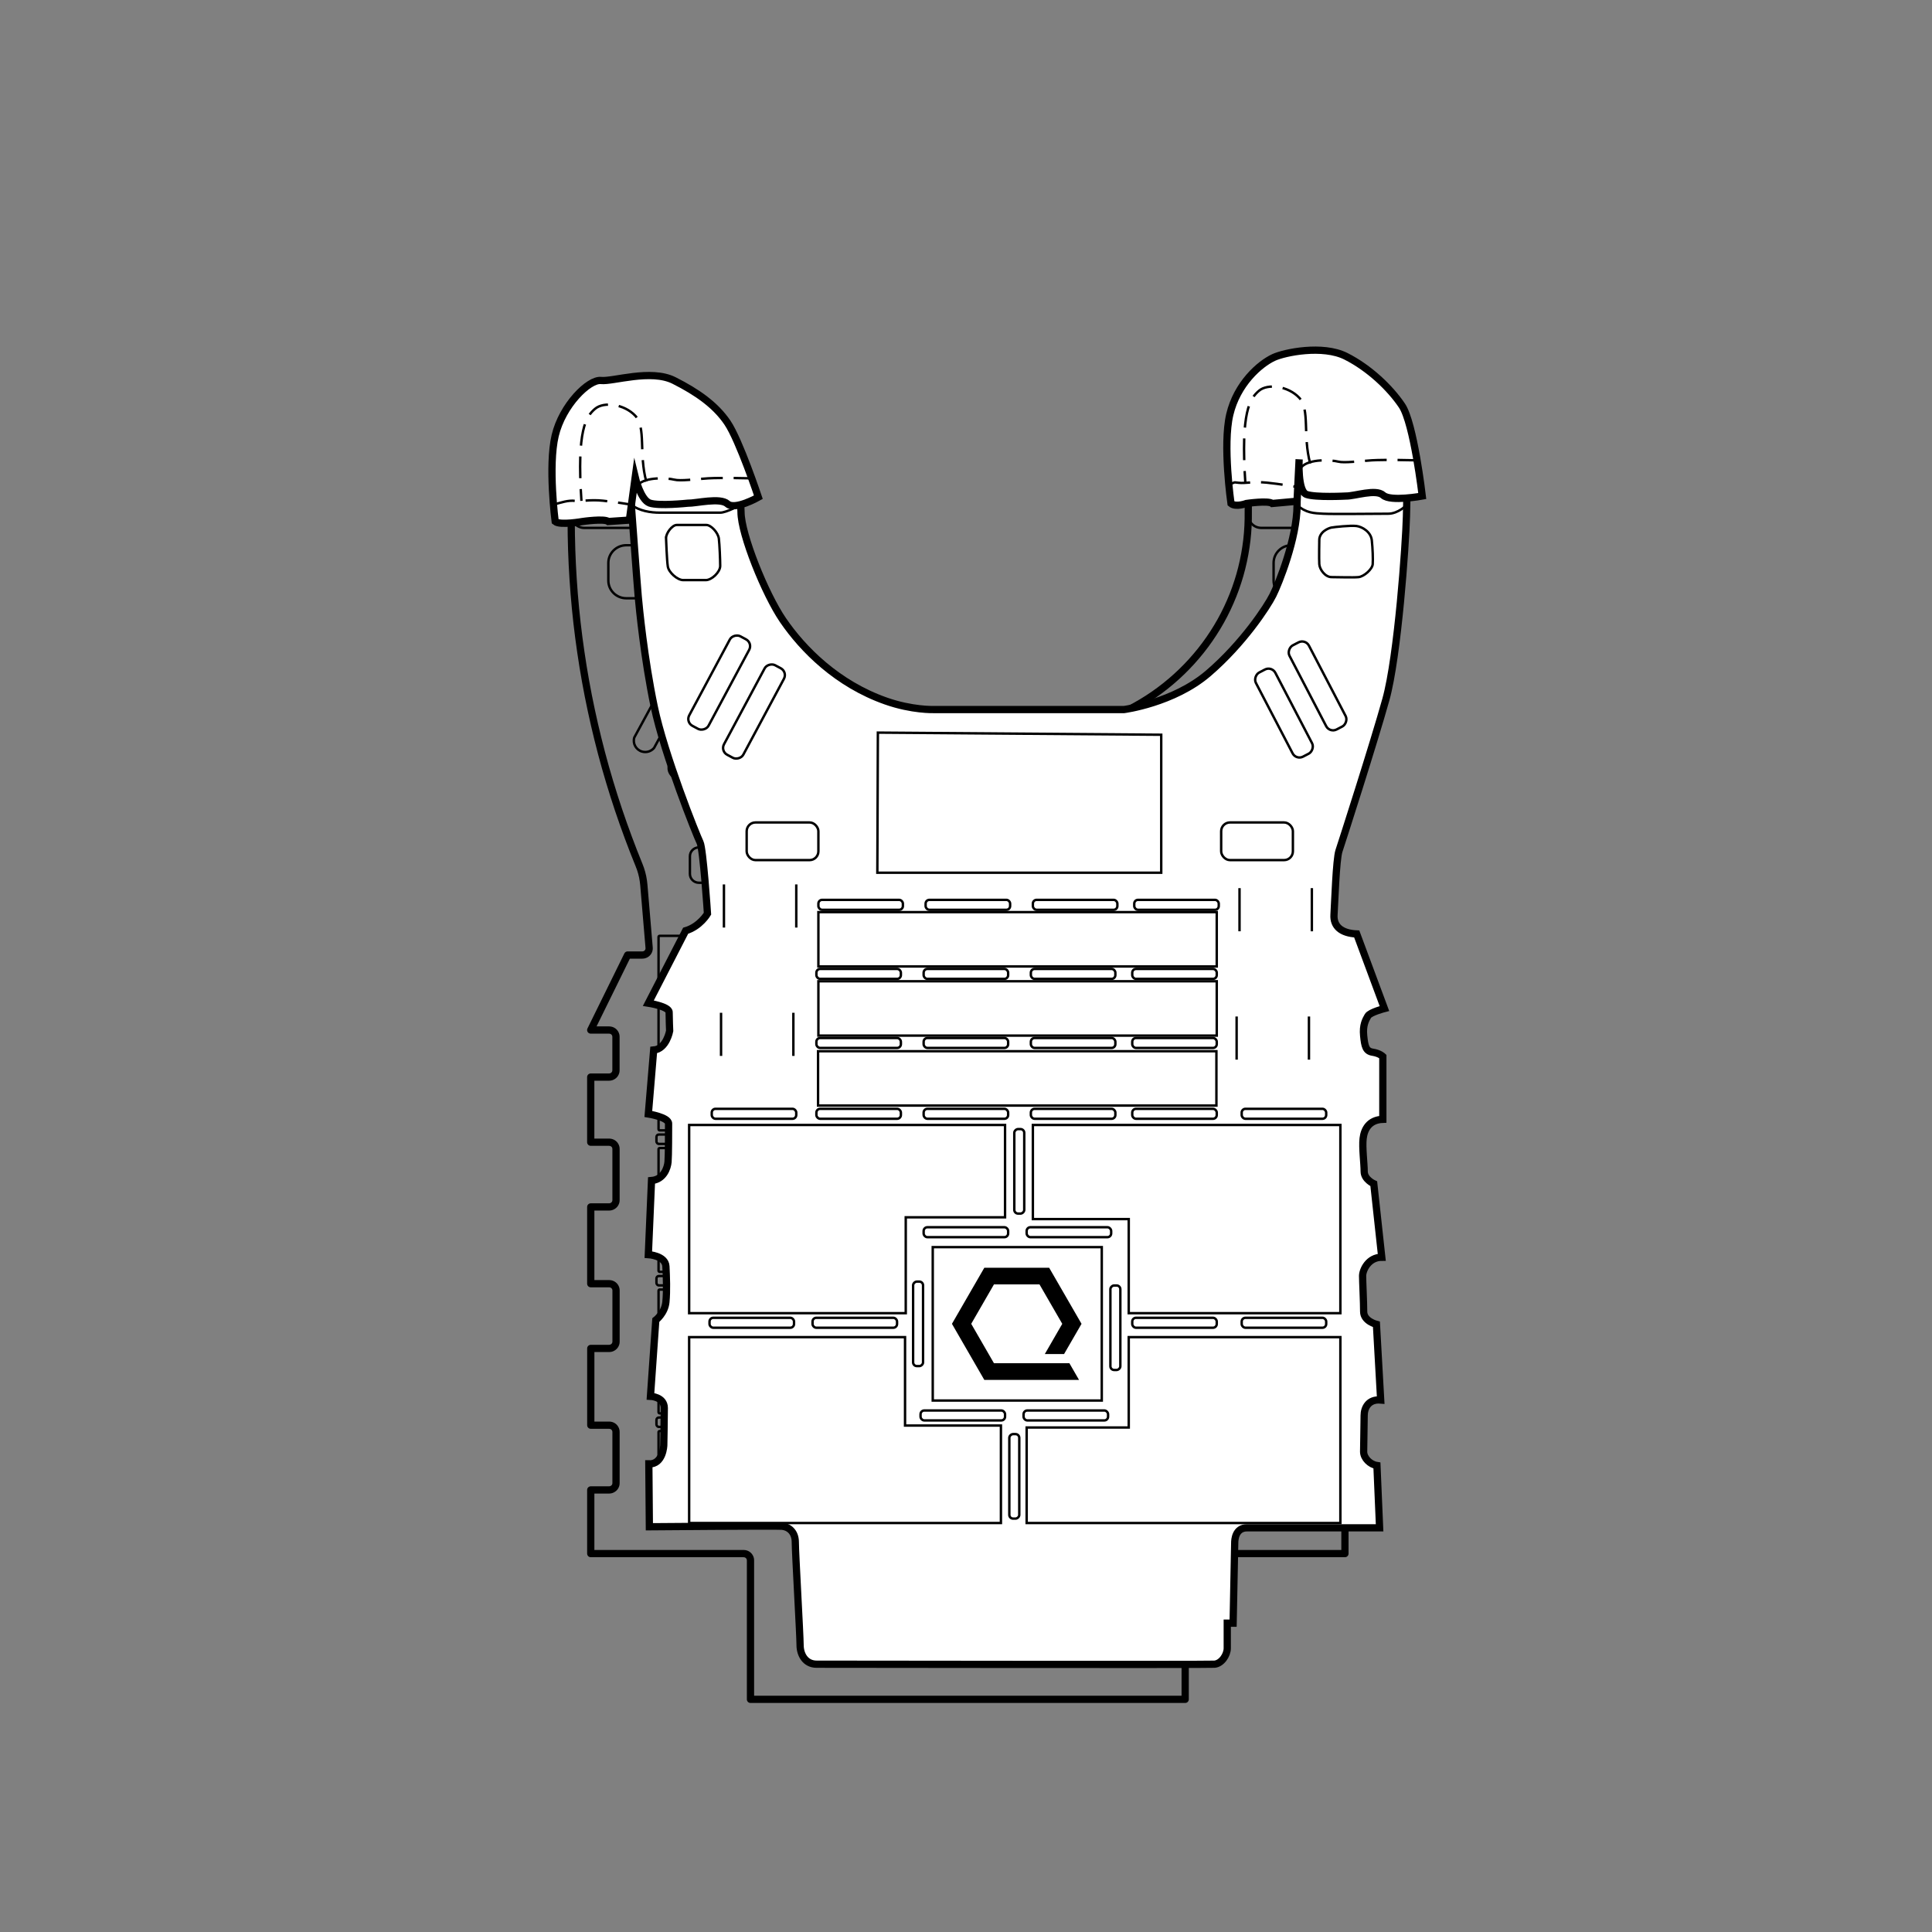 <?xml version="1.0" encoding="UTF-8"?><svg xmlns="http://www.w3.org/2000/svg" width="800" height="800" xmlns:xlink="http://www.w3.org/1999/xlink" viewBox="0 0 800 800"><rect x="0" y="0" width="800" height="800" fill="#808080" stroke="none"/><defs><clipPath id="uuid-c6416014-d41f-463a-a125-4ce05461052a"><rect x="394.18" y="524.94" width="53.66" height="46.46" style="fill:none;"/></clipPath></defs><g id="uuid-95203ea9-5acb-43ca-8073-acfab31d7669"><g><path d="M245.78,178.3c-6.57,0-11.9,5.25-11.9,11.73l2.64,25.39,.05,6.09,.15,6.1,.25,6.09,.35,6.09,.44,6.08,.54,6.07,.64,6.06,.74,6.05,.84,6.04,.93,6.03,1.03,6.01,1.13,6,1.23,5.97,1.32,5.95,1.42,5.94,1.51,5.91,1.61,5.89,1.71,5.86,1.8,5.83,1.89,5.8,1.99,5.77,2.08,5.74,2.17,5.71,2.26,5.66,.61,1.62,.5,1.63,.4,1.66,.29,1.68,.2,1.71,2.19,25.97v.49l-.08,.46-.15,.43-.22,.4-.29,.36-.34,.31-.39,.25-.43,.18-.45,.11-.5,.04h-6.06l-15.27,31.05h7.6l.53,.05,.47,.12,.44,.2,.41,.28,.34,.34,.28,.4,.21,.44,.13,.47,.04,.52v13.84l-.04,.52-.13,.46-.21,.44-.28,.4-.34,.34-.41,.28-.44,.21-.47,.13-.53,.05h-7.6v26.96h7.6l.53,.05,.48,.12,.44,.2,.41,.28,.35,.34,.28,.4,.21,.44,.13,.47,.04,.52v21.16l-.04,.52-.13,.46-.21,.44-.28,.4-.35,.34-.41,.28-.44,.21-.47,.13-.53,.05h-7.6v31.78h7.6l.53,.05,.48,.12,.44,.2,.41,.28,.35,.34,.28,.4,.21,.44,.13,.47,.04,.52v21.16l-.04,.52-.13,.46-.21,.44-.28,.4-.35,.34-.41,.28-.44,.21-.47,.13-.53,.05h-7.6v31.78h7.6l.53,.05,.47,.12,.44,.2,.41,.28,.34,.34,.28,.4,.21,.44,.13,.47,.04,.52v21.16l-.04,.52-.13,.46-.21,.44-.28,.4-.35,.34-.41,.28-.44,.21-.47,.13-.53,.05h-7.6v26.36h63.29l.53,.05,.47,.12,.44,.2,.41,.28,.34,.34,.28,.4,.21,.44,.13,.47,.04,.52v57.53h180v-57.53l.05-.52,.12-.47,.21-.44,.28-.4,.35-.34,.4-.28,.45-.2,.47-.12,.53-.05h63.29v-26.99h-7.6l-.52-.05-.47-.13-.45-.2-.4-.28-.35-.34-.28-.4-.21-.44-.12-.47-.05-.52v-21.16l.05-.52,.12-.47,.21-.44,.28-.4,.35-.34,.4-.28,.45-.2,.47-.12,.53-.05h7.6v-31.78h-7.6l-.52-.05-.47-.13-.45-.2-.4-.28-.35-.34-.28-.4-.21-.44-.12-.47-.05-.52v-21.16l.05-.52,.12-.47,.21-.44,.28-.4,.35-.35,.4-.28,.45-.2,.48-.12,.53-.05h7.59v-31.78h-7.6l-.52-.05-.47-.13-.45-.2-.4-.28-.35-.34-.28-.4-.21-.44-.12-.47-.05-.52v-21.16l.05-.52,.12-.47,.21-.44,.28-.4,.35-.35,.4-.28,.45-.2,.48-.12,.53-.05h7.59v-26.33h-7.6l-.52-.05-.47-.13-.45-.21-.4-.27-.35-.35-.28-.4-.21-.44-.12-.47-.05-.52v-13.83l.05-.52,.12-.47,.21-.44,.28-.4,.35-.34,.4-.28,.45-.2,.47-.12,.53-.05h7.6l-15.27-31.05h-6.05l-.5-.04-.45-.11-.43-.18-.39-.25-.34-.31-.29-.36-.22-.4-.15-.43-.08-.45v-.49l2.19-25.97,.19-1.71,.3-1.68,.4-1.66,.5-1.63,.6-1.62,2.26-5.66,2.18-5.71,2.08-5.74,1.99-5.77,1.9-5.8,1.8-5.83,1.71-5.86,1.61-5.89,1.52-5.91,1.42-5.94,1.32-5.95,1.23-5.97,1.13-6,1.03-6.01,.93-6.03,.84-6.04,.74-6.05,.64-6.06,.54-6.07,.44-6.08,.35-6.09,.25-6.09,.15-6.1,.05-6.09,.09-31.03c0-6.48-5.33-11.73-11.9-11.73h-24.4c-6.57,0-11.9,5.25-11.9,11.73l-.09,30.39-.09,2.95-.19,2.94-.29,2.94-.39,2.92-.48,2.91-.58,2.9-.67,2.88-.76,2.85-.87,2.83-.95,2.8-1.04,2.76-1.14,2.73-1.22,2.69-1.31,2.65-1.4,2.61-1.49,2.56-1.57,2.51-1.65,2.46-1.73,2.41-1.81,2.35-1.89,2.29-1.96,2.23-2.03,2.16-2.1,2.1-2.17,2.03-2.24,1.96-2.3,1.89-2.36,1.81-2.42,1.74-2.47,1.65-2.53,1.57-2.58,1.49-2.63,1.41-2.67,1.32-2.72,1.24-2.76,1.15-2.79,1.06-2.82,.97-2.86,.88-2.88,.79-2.82,.67h-88.9l-2.81-.67-2.88-.79-2.85-.88-2.83-.97-2.79-1.06-2.76-1.15-2.72-1.24-2.67-1.32-2.63-1.41-2.58-1.49-2.53-1.57-2.48-1.65-2.42-1.74-2.36-1.81-2.3-1.89-2.24-1.96-2.17-2.03-2.1-2.1-2.03-2.16-1.96-2.23-1.89-2.29-1.81-2.35-1.73-2.41-1.65-2.46-1.57-2.51-1.49-2.56-1.4-2.61-1.31-2.65-1.22-2.69-1.14-2.73-1.04-2.76-.95-2.8-.86-2.83-.77-2.85-.67-2.87-.58-2.9-.48-2.91-.38-2.92-.29-2.94-.19-2.95-.1-2.95-2.64-24.74c0-6.48-5.33-11.73-11.9-11.73h-24.4Z" style="fill:none; stroke:#000; stroke-linecap:round; stroke-linejoin:round; stroke-width:3px;"/><path d="M279.3,218.59h-37.35c-2.99,0-5.42-2.43-5.42-5.42l-2.64-23.09c0-6.33,5.13-11.46,11.46-11.46h25.27c6.33,0,11.47,5.14,11.47,11.47l2.64,23.07c0,2.99-2.43,5.42-5.42,5.42Z" style="fill:none; stroke:#000; stroke-miterlimit:10;"/><path d="M559.63,218.59h-37.37c-2.99,0-5.41-2.42-5.41-5.41l.09-28.58c0-6.6,5.35-11.95,11.95-11.95h24.7c6.38,0,11.54,5.17,11.54,11.54l-.09,28.98c0,2.99-2.42,5.41-5.41,5.41Z" style="fill:none; stroke:#000; stroke-miterlimit:10;"/><path d="M300.53,350.89h-11.14c-2.05,0-3.71,1.64-3.71,3.66v7.32c0,2.02,1.66,3.66,3.71,3.66h22.28c2.05,0,3.71-1.64,3.71-3.66v-7.32c0-2.02-1.66-3.66-3.71-3.66h-11.14" style="fill:none; stroke:#000; stroke-linecap:round; stroke-linejoin:round;"/><path d="M263.04,225.77h-3.71c-4.1,0-7.43,3.28-7.43,7.32v7.32c0,4.04,3.32,7.32,7.43,7.32h7.43c4.1,0,7.43-3.28,7.43-7.32v-7.32c0-4.04-3.32-7.32-7.43-7.32h-3.71" style="fill:none; stroke:#000; stroke-linecap:round; stroke-linejoin:round;"/><path d="M270.55,290.86l-7.9,14.52c-.75,2.47,.67,5.07,3.17,5.82,1.82,.54,3.79-.05,5.01-1.49l15.8-29.04c.75-2.47-.67-5.07-3.17-5.82-1.82-.54-3.79,.05-5.01,1.49l-7.9,14.52" style="fill:none; stroke:#000; stroke-linecap:round; stroke-linejoin:round;"/><path d="M284.97,302.09l-7.9,14.52c-.75,2.47,.67,5.07,3.17,5.82,1.82,.54,3.79-.05,5.01-1.49l15.8-29.04c.75-2.47-.67-5.07-3.17-5.82-1.82-.54-3.79,.05-5.01,1.49l-7.9,14.52" style="fill:none; stroke:#000; stroke-linecap:round; stroke-linejoin:round;"/><path d="M501.03,350.89h11.14c2.05,0,3.71,1.64,3.71,3.66v7.32c0,2.02-1.66,3.66-3.71,3.66h-22.28c-2.05,0-3.71-1.64-3.71-3.66v-7.32c0-2.02,1.66-3.66,3.71-3.66h11.14" style="fill:none; stroke:#000; stroke-linecap:round; stroke-linejoin:round;"/><path d="M538.52,225.77h3.71c4.1,0,7.43,3.28,7.43,7.32v7.32c0,4.04-3.32,7.32-7.43,7.32h-7.43c-4.1,0-7.43-3.28-7.43-7.32v-7.32c0-4.04,3.32-7.32,7.43-7.32h3.71" style="fill:none; stroke:#000; stroke-linecap:round; stroke-linejoin:round;"/><path d="M531.01,290.86l7.9,14.52c.55,1.8-.05,3.74-1.51,4.94-2.01,1.65-5,1.37-6.67-.61l-15.8-29.04c-.55-1.8,.05-3.74,1.51-4.94,2.01-1.65,5-1.37,6.67,.61l7.9,14.52" style="fill:none; stroke:#000; stroke-linecap:round; stroke-linejoin:round;"/><path d="M516.59,302.09l7.9,14.52c.55,1.8-.05,3.74-1.51,4.94-2.01,1.65-5,1.37-6.67-.61l-15.8-29.04c-.55-1.8,.05-3.74,1.51-4.94,2.01-1.65,5-1.37,6.67,.61l7.9,14.52" style="fill:none; stroke:#000; stroke-linecap:round; stroke-linejoin:round;"/><rect x="316.37" y="381.9" width="35.15" height="3.89" rx=".99" ry=".99" style="fill:none; stroke:#000; stroke-linecap:round; stroke-linejoin:round;"/><rect x="360.93" y="381.9" width="35.15" height="3.89" rx=".99" ry=".99" style="fill:none; stroke:#000; stroke-linecap:round; stroke-linejoin:round;"/><rect x="405.48" y="381.9" width="35.15" height="3.89" rx=".99" ry=".99" style="fill:none; stroke:#000; stroke-linecap:round; stroke-linejoin:round;"/><rect x="450.04" y="381.9" width="35.15" height="3.89" rx=".99" ry=".99" style="fill:none; stroke:#000; stroke-linecap:round; stroke-linejoin:round;"/><rect x="450.04" y="411.2" width="35.15" height="3.89" rx=".99" ry=".99" style="fill:none; stroke:#000; stroke-linecap:round; stroke-linejoin:round;"/><rect x="405.48" y="411.2" width="35.15" height="3.89" rx=".99" ry=".99" style="fill:none; stroke:#000; stroke-linecap:round; stroke-linejoin:round;"/><rect x="360.93" y="411.2" width="35.15" height="3.89" rx=".99" ry=".99" style="fill:none; stroke:#000; stroke-linecap:round; stroke-linejoin:round;"/><rect x="316.37" y="411.2" width="35.15" height="3.89" rx=".99" ry=".99" style="fill:none; stroke:#000; stroke-linecap:round; stroke-linejoin:round;"/><rect x="271.82" y="440.49" width="35.15" height="3.89" rx=".99" ry=".99" style="fill:none; stroke:#000; stroke-linecap:round; stroke-linejoin:round;"/><rect x="316.37" y="440.49" width="35.15" height="3.89" rx=".99" ry=".99" style="fill:none; stroke:#000; stroke-linecap:round; stroke-linejoin:round;"/><rect x="360.93" y="440.49" width="35.15" height="3.89" rx=".99" ry=".99" style="fill:none; stroke:#000; stroke-linecap:round; stroke-linejoin:round;"/><rect x="405.48" y="440.49" width="35.15" height="3.89" rx=".99" ry=".99" style="fill:none; stroke:#000; stroke-linecap:round; stroke-linejoin:round;"/><rect x="450.04" y="440.49" width="35.15" height="3.89" rx=".99" ry=".99" style="fill:none; stroke:#000; stroke-linecap:round; stroke-linejoin:round;"/><rect x="494.59" y="440.49" width="35.15" height="3.89" rx=".99" ry=".99" style="fill:none; stroke:#000; stroke-linecap:round; stroke-linejoin:round;"/><rect x="271.82" y="469.78" width="35.15" height="3.89" rx=".99" ry=".99" style="fill:none; stroke:#000; stroke-linecap:round; stroke-linejoin:round;"/><rect x="316.37" y="469.78" width="35.15" height="3.89" rx=".99" ry=".99" style="fill:none; stroke:#000; stroke-linecap:round; stroke-linejoin:round;"/><rect x="360.93" y="469.78" width="35.15" height="3.89" rx=".99" ry=".99" style="fill:none; stroke:#000; stroke-linecap:round; stroke-linejoin:round;"/><rect x="405.48" y="469.78" width="35.15" height="3.89" rx=".99" ry=".99" style="fill:none; stroke:#000; stroke-linecap:round; stroke-linejoin:round;"/><rect x="450.04" y="469.78" width="35.15" height="3.89" rx=".99" ry=".99" style="fill:none; stroke:#000; stroke-linecap:round; stroke-linejoin:round;"/><rect x="494.59" y="469.78" width="35.15" height="3.89" rx=".99" ry=".99" style="fill:none; stroke:#000; stroke-linecap:round; stroke-linejoin:round;"/><rect x="271.82" y="499.08" width="35.15" height="3.89" rx=".99" ry=".99" style="fill:none; stroke:#000; stroke-linecap:round; stroke-linejoin:round;"/><rect x="316.37" y="499.08" width="35.15" height="3.89" rx=".99" ry=".99" style="fill:none; stroke:#000; stroke-linecap:round; stroke-linejoin:round;"/><rect x="360.93" y="499.08" width="35.15" height="3.89" rx=".99" ry=".99" style="fill:none; stroke:#000; stroke-linecap:round; stroke-linejoin:round;"/><rect x="405.48" y="499.08" width="35.15" height="3.89" rx=".99" ry=".99" style="fill:none; stroke:#000; stroke-linecap:round; stroke-linejoin:round;"/><rect x="450.04" y="499.08" width="35.15" height="3.89" rx=".99" ry=".99" style="fill:none; stroke:#000; stroke-linecap:round; stroke-linejoin:round;"/><rect x="494.59" y="499.08" width="35.15" height="3.89" rx=".99" ry=".99" style="fill:none; stroke:#000; stroke-linecap:round; stroke-linejoin:round;"/><rect x="271.82" y="528.37" width="35.15" height="3.89" rx=".99" ry=".99" style="fill:none; stroke:#000; stroke-linecap:round; stroke-linejoin:round;"/><rect x="316.37" y="528.37" width="35.15" height="3.89" rx=".99" ry=".99" style="fill:none; stroke:#000; stroke-linecap:round; stroke-linejoin:round;"/><rect x="360.93" y="528.37" width="35.15" height="3.89" rx=".99" ry=".99" style="fill:none; stroke:#000; stroke-linecap:round; stroke-linejoin:round;"/><rect x="405.48" y="528.37" width="35.15" height="3.89" rx=".99" ry=".99" style="fill:none; stroke:#000; stroke-linecap:round; stroke-linejoin:round;"/><rect x="450.04" y="528.37" width="35.15" height="3.89" rx=".99" ry=".99" style="fill:none; stroke:#000; stroke-linecap:round; stroke-linejoin:round;"/><rect x="494.59" y="528.37" width="35.15" height="3.89" rx=".99" ry=".99" style="fill:none; stroke:#000; stroke-linecap:round; stroke-linejoin:round;"/><rect x="271.82" y="557.67" width="35.15" height="3.89" rx=".99" ry=".99" style="fill:none; stroke:#000; stroke-linecap:round; stroke-linejoin:round;"/><rect x="316.37" y="557.67" width="35.15" height="3.89" rx=".99" ry=".99" style="fill:none; stroke:#000; stroke-linecap:round; stroke-linejoin:round;"/><rect x="360.93" y="557.67" width="35.15" height="3.89" rx=".99" ry=".99" style="fill:none; stroke:#000; stroke-linecap:round; stroke-linejoin:round;"/><rect x="405.48" y="557.67" width="35.15" height="3.89" rx=".99" ry=".99" style="fill:none; stroke:#000; stroke-linecap:round; stroke-linejoin:round;"/><rect x="450.04" y="557.67" width="35.15" height="3.89" rx=".99" ry=".99" style="fill:none; stroke:#000; stroke-linecap:round; stroke-linejoin:round;"/><rect x="494.59" y="557.67" width="35.15" height="3.89" rx=".99" ry=".99" style="fill:none; stroke:#000; stroke-linecap:round; stroke-linejoin:round;"/><rect x="271.82" y="586.96" width="35.15" height="3.89" rx=".99" ry=".99" style="fill:none; stroke:#000; stroke-linecap:round; stroke-linejoin:round;"/><rect x="316.37" y="586.96" width="35.15" height="3.89" rx=".99" ry=".99" style="fill:none; stroke:#000; stroke-linecap:round; stroke-linejoin:round;"/><rect x="360.93" y="586.96" width="35.15" height="3.89" rx=".99" ry=".99" style="fill:none; stroke:#000; stroke-linecap:round; stroke-linejoin:round;"/><rect x="405.48" y="586.96" width="35.15" height="3.89" rx=".99" ry=".99" style="fill:none; stroke:#000; stroke-linecap:round; stroke-linejoin:round;"/><rect x="450.04" y="586.96" width="35.15" height="3.89" rx=".99" ry=".99" style="fill:none; stroke:#000; stroke-linecap:round; stroke-linejoin:round;"/><rect x="494.59" y="586.96" width="35.15" height="3.89" rx=".99" ry=".99" style="fill:none; stroke:#000; stroke-linecap:round; stroke-linejoin:round;"/><rect x="271.82" y="616.25" width="35.15" height="3.89" rx=".99" ry=".99" style="fill:none; stroke:#000; stroke-linecap:round; stroke-linejoin:round;"/><rect x="316.37" y="616.25" width="35.15" height="3.89" rx=".99" ry=".99" style="fill:none; stroke:#000; stroke-linecap:round; stroke-linejoin:round;"/><rect x="360.93" y="616.25" width="35.15" height="3.89" rx=".99" ry=".99" style="fill:none; stroke:#000; stroke-linecap:round; stroke-linejoin:round;"/><rect x="405.48" y="616.25" width="35.15" height="3.89" rx=".99" ry=".99" style="fill:none; stroke:#000; stroke-linecap:round; stroke-linejoin:round;"/><rect x="450.04" y="616.25" width="35.15" height="3.89" rx=".99" ry=".99" style="fill:none; stroke:#000; stroke-linecap:round; stroke-linejoin:round;"/><rect x="494.59" y="616.25" width="35.15" height="3.89" rx=".99" ry=".99" style="fill:none; stroke:#000; stroke-linecap:round; stroke-linejoin:round;"/><rect x="271.82" y="411.2" width="35.15" height="3.89" rx=".99" ry=".99" style="fill:none; stroke:#000; stroke-linecap:round; stroke-linejoin:round;"/><rect x="494.59" y="411.2" width="35.15" height="3.89" rx=".99" ry=".99" style="fill:none; stroke:#000; stroke-linecap:round; stroke-linejoin:round;"/><rect x="341.38" y="311.82" width="118.81" height="58.59" rx=".45" ry=".45" style="fill:none; stroke:#000; stroke-linecap:round; stroke-linejoin:round;"/><rect x="272.69" y="592.57" width="256.19" height="21.97" rx=".45" ry=".45" style="fill:none; stroke:#000; stroke-linecap:round; stroke-linejoin:round;"/><rect x="272.69" y="387.51" width="256.19" height="21.97" rx=".45" ry=".45" style="fill:none; stroke:#000; stroke-linecap:round; stroke-linejoin:round;"/><rect x="272.69" y="416.8" width="256.19" height="21.97" rx=".45" ry=".45" style="fill:none; stroke:#000; stroke-linecap:round; stroke-linejoin:round;"/><rect x="272.69" y="446.1" width="256.19" height="21.97" rx=".45" ry=".45" style="fill:none; stroke:#000; stroke-linecap:round; stroke-linejoin:round;"/><rect x="272.69" y="475.39" width="256.19" height="21.97" rx=".45" ry=".45" style="fill:none; stroke:#000; stroke-linecap:round; stroke-linejoin:round;"/><rect x="272.69" y="504.68" width="256.19" height="21.97" rx=".45" ry=".45" style="fill:none; stroke:#000; stroke-linecap:round; stroke-linejoin:round;"/><rect x="272.69" y="533.98" width="256.19" height="21.97" rx=".45" ry=".45" style="fill:none; stroke:#000; stroke-linecap:round; stroke-linejoin:round;"/><rect x="272.69" y="563.27" width="256.19" height="21.97" rx=".45" ry=".45" style="fill:none; stroke:#000; stroke-linecap:round; stroke-linejoin:round;"/></g></g><g id="uuid-eff01918-26e2-4619-8f85-ea3b8504d870"><g><path d="M255.08,189.54c0-6.76,5-7.06,7.65-7.06h32.94c3.53,0,5.59,1.76,5.59,7.06s5.58,13.41,5.58,22.52,9.95,33.87,17.35,44.7c8.23,12.06,22.46,26.43,42.64,33.52,10.88,3.82,19.7,3.53,19.7,3.53h78.9s20.49-2.65,34.9-15c14.41-12.35,24.41-27.64,26.76-32.35s10-23.53,10-37.35-.19-22.56-.19-28.73,4.12-6.47,7.65-6.47,28.52,.59,33.23,.88,4.47,4.17,4.76,10.64,.13,16.91-.16,28.38-3.53,57.93-8.53,75.87-18.23,59.11-19.41,62.64-1.76,21.76-2.06,26.47,2.94,7.65,9.41,7.94l11.47,30.88s-5.95,1.54-6.84,3.09-2.21,3.75-1.76,8.16,.88,6.4,3.75,6.84c2.87,.44,4.19,1.76,4.19,1.76v26.02c-5.73,.22-7.72,4.19-8.16,7.94s.44,10.37,.44,13.67,3.97,5.07,3.97,5.07l3.31,30.44c-5.51,0-7.94,5.29-7.94,7.72s.44,10.81,.44,14.78,5.29,5.29,5.29,5.29l1.76,31.32c-5.07-.44-6.84,3.31-6.84,6.4s-.22,12.35-.22,15,2.65,5.29,5.51,5.73l1.1,25.8h-54.92c-4.85,0-5.07,5.07-5.07,6.18s-.66,33.3-.66,33.3h-2.43v10.37c0,2.87-2.43,6.4-5.29,6.62-2.87,.22-160.12,0-164.75,0s-6.84-3.97-6.84-7.94-1.98-38.15-1.98-42.57-2.87-6.4-5.51-6.62-54.92,.22-54.92,.22l-.22-26.02c5.95,.22,6.18-7.72,6.18-7.72,0,0,.22-10.81,.22-15.44s-5.73-4.85-5.73-4.85l2.21-31.54s3.75-2.87,4.19-7.5,.22-10.37,0-14.78-7.28-4.85-7.28-4.85l1.32-30.66c5.07-.44,6.62-5.29,6.84-7.72s.22-13.23,.22-15.88-8.38-3.97-8.38-3.97l2.21-26.47c5.29-.44,6.62-7.94,6.62-7.94,0,0-.22-5.29-.22-7.72s-8.6-3.75-8.6-3.75l15.44-29.99c5.95-1.76,9.04-7.06,9.04-7.06,0,0-1.76-26.91-3.09-29.55s-14.78-36.17-18.97-56.24c-4.19-20.07-6.18-40.8-6.62-45.65s-2.87-37.93-2.87-37.93c0,0-2.21-2.43-2.43-6.18s-3.88-13.26-3.88-13.26Z" style="fill:#fff; stroke:#000; stroke-miterlimit:10; stroke-width:3px;"/><path d="M261.4,208.97c3.31,2.65,8.16,3.31,11.69,3.31h25.14c2.65,0,8.57-3.31,8.57-3.31" style="fill:none; stroke:#000; stroke-miterlimit:10;"/><path d="M537.08,209.12c3.75,3.38,7.06,3.38,10.81,3.6s22.72,0,26.91,0,7.67-3.6,7.67-3.6" style="fill:none; stroke:#000; stroke-miterlimit:10;"/><path d="M546.27,223.75c0-3.6,3.9-5.07,5-5.29s7.94-.96,10.37-.66,6.03,2.43,6.4,5.95,.51,7.79,.37,9.85-3.6,5.15-5.88,5.37-8.53,0-11.17,0-4.93-3.16-5.07-5.37,0-9.85,0-9.85Z" style="fill:none; stroke:#000; stroke-miterlimit:10;"/><path d="M275.8,222.75c0-1.91,2.46-5.37,4.45-5.37h12.24c1.91,0,4.89,3.16,5.18,5.7s.55,8.71,.55,11.25-3.49,5.88-5.99,5.88h-9.34c-2.32,0-5.95-3.09-6.36-5.62s-.74-11.84-.74-11.84Z" style="fill:none; stroke:#000; stroke-miterlimit:10;"/><rect x="276.8" y="278.14" width="42.05" height="9.08" rx="3.2" ry="3.2" transform="translate(-91.99 411.74) rotate(-61.83)" style="fill:none; stroke:#000; stroke-miterlimit:10;"/><rect x="291.2" y="290.12" width="42.05" height="9.08" rx="3.2" ry="3.2" transform="translate(-94.95 430.76) rotate(-61.83)" style="fill:none; stroke:#000; stroke-miterlimit:10;"/><rect x="525.92" y="279.47" width="39.28" height="9.08" rx="3.2" ry="3.2" transform="translate(545.89 899.08) rotate(-117.53)" style="fill:none; stroke:#000; stroke-miterlimit:10;"/><rect x="512.01" y="290.73" width="39.28" height="9.08" rx="3.2" ry="3.2" transform="translate(515.57 903.2) rotate(-117.53)" style="fill:none; stroke:#000; stroke-miterlimit:10;"/><polygon points="363.51 303.36 480.84 304.24 480.84 361.37 363.29 361.37 363.51 303.36" style="fill:none; stroke:#000; stroke-miterlimit:10;"/><rect x="309.18" y="340.56" width="29.7" height="15.59" rx="3.64" ry="3.64" style="fill:none; stroke:#000; stroke-miterlimit:10;"/><rect x="505.66" y="340.56" width="29.7" height="15.59" rx="3.64" ry="3.64" style="fill:none; stroke:#000; stroke-miterlimit:10;"/><g><rect x="338.88" y="372.61" width="34.99" height="4.12" rx="1.55" ry="1.55" style="fill:none; stroke:#000; stroke-miterlimit:10;"/><rect x="383.28" y="372.61" width="34.99" height="4.12" rx="1.55" ry="1.55" style="fill:none; stroke:#000; stroke-miterlimit:10;"/><rect x="427.69" y="372.61" width="34.99" height="4.12" rx="1.55" ry="1.55" style="fill:none; stroke:#000; stroke-miterlimit:10;"/><rect x="469.67" y="372.61" width="34.99" height="4.12" rx="1.55" ry="1.55" style="fill:none; stroke:#000; stroke-miterlimit:10;"/></g><g><rect x="338.05" y="401.21" width="34.99" height="4.12" rx="1.55" ry="1.55" style="fill:none; stroke:#000; stroke-miterlimit:10;"/><rect x="382.46" y="401.21" width="34.99" height="4.12" rx="1.55" ry="1.55" style="fill:none; stroke:#000; stroke-miterlimit:10;"/><rect x="426.86" y="401.21" width="34.99" height="4.12" rx="1.55" ry="1.55" style="fill:none; stroke:#000; stroke-miterlimit:10;"/><rect x="468.84" y="401.21" width="34.99" height="4.12" rx="1.55" ry="1.55" style="fill:none; stroke:#000; stroke-miterlimit:10;"/></g><g><rect x="338.05" y="429.81" width="34.99" height="4.12" rx="1.55" ry="1.55" style="fill:none; stroke:#000; stroke-miterlimit:10;"/><rect x="382.46" y="429.81" width="34.99" height="4.12" rx="1.55" ry="1.55" style="fill:none; stroke:#000; stroke-miterlimit:10;"/><rect x="426.86" y="429.81" width="34.99" height="4.12" rx="1.55" ry="1.55" style="fill:none; stroke:#000; stroke-miterlimit:10;"/><rect x="468.84" y="429.81" width="34.99" height="4.12" rx="1.55" ry="1.55" style="fill:none; stroke:#000; stroke-miterlimit:10;"/></g><rect x="338.05" y="459.14" width="34.99" height="4.12" rx="1.55" ry="1.55" style="fill:none; stroke:#000; stroke-miterlimit:10;"/><rect x="294.72" y="459.14" width="34.99" height="4.12" rx="1.55" ry="1.55" style="fill:none; stroke:#000; stroke-miterlimit:10;"/><rect x="514.16" y="459.14" width="34.99" height="4.12" rx="1.55" ry="1.55" style="fill:none; stroke:#000; stroke-miterlimit:10;"/><rect x="382.46" y="459.14" width="34.99" height="4.12" rx="1.55" ry="1.55" style="fill:none; stroke:#000; stroke-miterlimit:10;"/><rect x="426.86" y="459.14" width="34.99" height="4.12" rx="1.55" ry="1.55" style="fill:none; stroke:#000; stroke-miterlimit:10;"/><rect x="404.57" y="482.96" width="34.99" height="4.12" rx="1.55" ry="1.55" transform="translate(907.08 62.96) rotate(90)" style="fill:none; stroke:#000; stroke-miterlimit:10;"/><rect x="402.51" y="609.26" width="34.99" height="4.12" rx="1.55" ry="1.55" transform="translate(1031.32 191.32) rotate(90)" style="fill:none; stroke:#000; stroke-miterlimit:10;"/><rect x="362.67" y="546.11" width="34.99" height="4.12" rx="1.55" ry="1.55" transform="translate(928.33 168.01) rotate(90)" style="fill:none; stroke:#000; stroke-miterlimit:10;"/><rect x="444.36" y="547.73" width="34.99" height="4.12" rx="1.55" ry="1.55" transform="translate(1011.64 87.93) rotate(90)" style="fill:none; stroke:#000; stroke-miterlimit:10;"/><rect x="425.12" y="508.17" width="34.99" height="4.12" rx="1.55" ry="1.55" style="fill:none; stroke:#000; stroke-miterlimit:10;"/><rect x="382.46" y="508.17" width="34.99" height="4.12" rx="1.55" ry="1.55" style="fill:none; stroke:#000; stroke-miterlimit:10;"/><rect x="423.84" y="584.05" width="34.99" height="4.12" rx="1.55" ry="1.55" style="fill:none; stroke:#000; stroke-miterlimit:10;"/><rect x="381.18" y="584.05" width="34.99" height="4.12" rx="1.55" ry="1.55" style="fill:none; stroke:#000; stroke-miterlimit:10;"/><rect x="336.46" y="545.67" width="34.99" height="4.12" rx="1.55" ry="1.55" style="fill:none; stroke:#000; stroke-miterlimit:10;"/><rect x="468.84" y="545.67" width="34.99" height="4.12" rx="1.55" ry="1.55" style="fill:none; stroke:#000; stroke-miterlimit:10;"/><rect x="514.16" y="545.67" width="34.99" height="4.12" rx="1.55" ry="1.55" style="fill:none; stroke:#000; stroke-miterlimit:10;"/><rect x="293.8" y="545.67" width="34.99" height="4.12" rx="1.55" ry="1.55" style="fill:none; stroke:#000; stroke-miterlimit:10;"/><rect x="468.84" y="459.14" width="34.99" height="4.12" rx="1.55" ry="1.55" style="fill:none; stroke:#000; stroke-miterlimit:10;"/><rect x="386.23" y="516.41" width="69.99" height="63.52" style="fill:none; stroke:#000; stroke-miterlimit:10;"/><path d="M299.77,366.22v17.86" style="fill:none; stroke:#000; stroke-miterlimit:10;"/><line x1="329.72" y1="384.08" x2="329.72" y2="366.22" style="fill:none; stroke:#000; stroke-miterlimit:10;"/><path d="M298.57,419.37v17.86" style="fill:none; stroke:#000; stroke-miterlimit:10;"/><line x1="328.52" y1="437.23" x2="328.52" y2="419.37" style="fill:none; stroke:#000; stroke-miterlimit:10;"/><path d="M513.26,367.76v17.86" style="fill:none; stroke:#000; stroke-miterlimit:10;"/><line x1="543.21" y1="385.63" x2="543.21" y2="367.76" style="fill:none; stroke:#000; stroke-miterlimit:10;"/><path d="M512.06,420.91v17.86" style="fill:none; stroke:#000; stroke-miterlimit:10;"/><line x1="542.01" y1="438.78" x2="542.01" y2="420.91" style="fill:none; stroke:#000; stroke-miterlimit:10;"/><rect x="338.88" y="377.69" width="164.95" height="22.5" style="fill:none; stroke:#000; stroke-miterlimit:10;"/><rect x="338.88" y="406.32" width="164.95" height="22.5" style="fill:none; stroke:#000; stroke-miterlimit:10;"/><rect x="338.74" y="435.29" width="164.95" height="22.5" style="fill:none; stroke:#000; stroke-miterlimit:10;"/><polygon points="285.36 543.76 375.05 543.76 375.05 504.06 416.17 504.06 416.17 465.83 285.36 465.83 285.36 543.76" style="fill:none; stroke:#000; stroke-miterlimit:10;"/><polygon points="427.69 465.83 427.69 504.8 467.39 504.8 467.39 543.76 555.02 543.76 555.02 465.83 427.69 465.83" style="fill:none; stroke:#000; stroke-miterlimit:10;"/><polygon points="285.36 553.68 374.76 553.68 374.76 590.29 414.46 590.29 414.46 630.65 285.36 630.65 285.36 553.68" style="fill:none; stroke:#000; stroke-miterlimit:10;"/><polygon points="425.12 630.65 425.12 591.1 467.39 591.1 467.39 553.68 555.02 553.68 555.02 630.65 425.12 630.65" style="fill:none; stroke:#000; stroke-miterlimit:10;"/><g id="uuid-b449cb07-ebe1-4a1f-908b-1581b46ae5c5"><g style="clip-path:url(#uuid-c6416014-d41f-463a-a125-4ce05461052a);"><polygon points="407.59 524.94 394.18 548.17 407.59 571.4 446.81 571.4 442.82 564.49 411.58 564.49 402.16 548.17 411.58 531.84 430.43 531.84 439.86 548.17 432.63 560.69 440.6 560.69 447.84 548.17 434.43 524.94 407.59 524.94"/></g></g></g></g><g id="uuid-21db9738-0e12-4788-b088-08ef2c23aee0"><g><path d="M260.62,215.36l-8.72,.59c-1.61-1.33-10.7,0-10.7,0,0,0-9.31,1.66-11.31,0,0,0-2.99-22.95,0-35.58s13.97-23.36,18.95-22.82,20.62-4.86,30.26,0,17.21,10.19,22.14,17.5,12.78,30.83,12.78,30.83c0,0-9.75,5.52-12.78,2.76s-12.93-.2-16.54-.27c0,0-11.92,1.26-15.69-.07s-5.99-10.64-5.99-10.64l-2.42,17.7Z" style="fill:#fff; stroke:#000; stroke-miterlimit:10; stroke-width:3px;"/><path d="M267.61,199.39c-3.16-11.64-.01-22.43-4.57-27.25s-13.02-5.99-16.68-2.83-7.59,8.58-5.6,38.09" style="fill:none; stroke:#000; stroke-dasharray:0 0 9 4.5; stroke-miterlimit:10;"/><path d="M264,200.85c3.37-3.55,12.45-2.93,15.11-2.25s8.76-.2,14.08-.53,18.1,0,18.1,0" style="fill:none; stroke:#000; stroke-dasharray:0 0 9 4.5; stroke-miterlimit:10;"/><path d="M229.18,208.97c3.21-.92,6.13-1.89,8.86-1.58s6.15-.62,11.64-.06,11.71,1.64,11.71,1.64" style="fill:none; stroke:#000; stroke-dasharray:0 0 9 4.5; stroke-miterlimit:10;"/></g><g><path d="M537.08,207.55l-10.27,.93c-1.61-1.33-10.7,0-10.7,0,0,0-4.38,1.66-6.38,0,0,0-3.49-24.2-.5-36.84,2.99-12.64,12.3-20.89,18.15-23.61,4.55-2.11,20.3-5.36,29.94-.5s18.25,13.08,23.18,20.4,8.43,37.47,8.43,37.47c0,0-13.16,2.43-16.19-.33s-11.81,.4-15.42,.33c0,0-12.57,.67-16.34-.67s-3.04-14.54-3.04-14.54l-.86,17.36Z" style="fill:#fff; stroke:#000; stroke-miterlimit:10; stroke-width:3px;"/><path d="M542.52,191.92c-3.16-11.64-.01-22.43-4.57-27.25s-13.02-5.99-16.68-2.83-7.59,8.58-5.6,38.09" style="fill:none; stroke:#000; stroke-dasharray:0 0 9 4.5; stroke-miterlimit:10;"/><path d="M538.91,193.38c3.37-3.55,12.45-2.93,15.11-2.25s8.76-.2,14.08-.53,18.1,0,18.1,0" style="fill:none; stroke:#000; stroke-dasharray:0 0 9 4.5; stroke-miterlimit:10;"/><path d="M508.82,200.59c3.21-.92,1.4-.98,4.13-.67s6.15-.62,11.64-.06,11.71,1.64,11.71,1.64" style="fill:none; stroke:#000; stroke-dasharray:0 0 9 4.5; stroke-miterlimit:10;"/></g></g></svg>